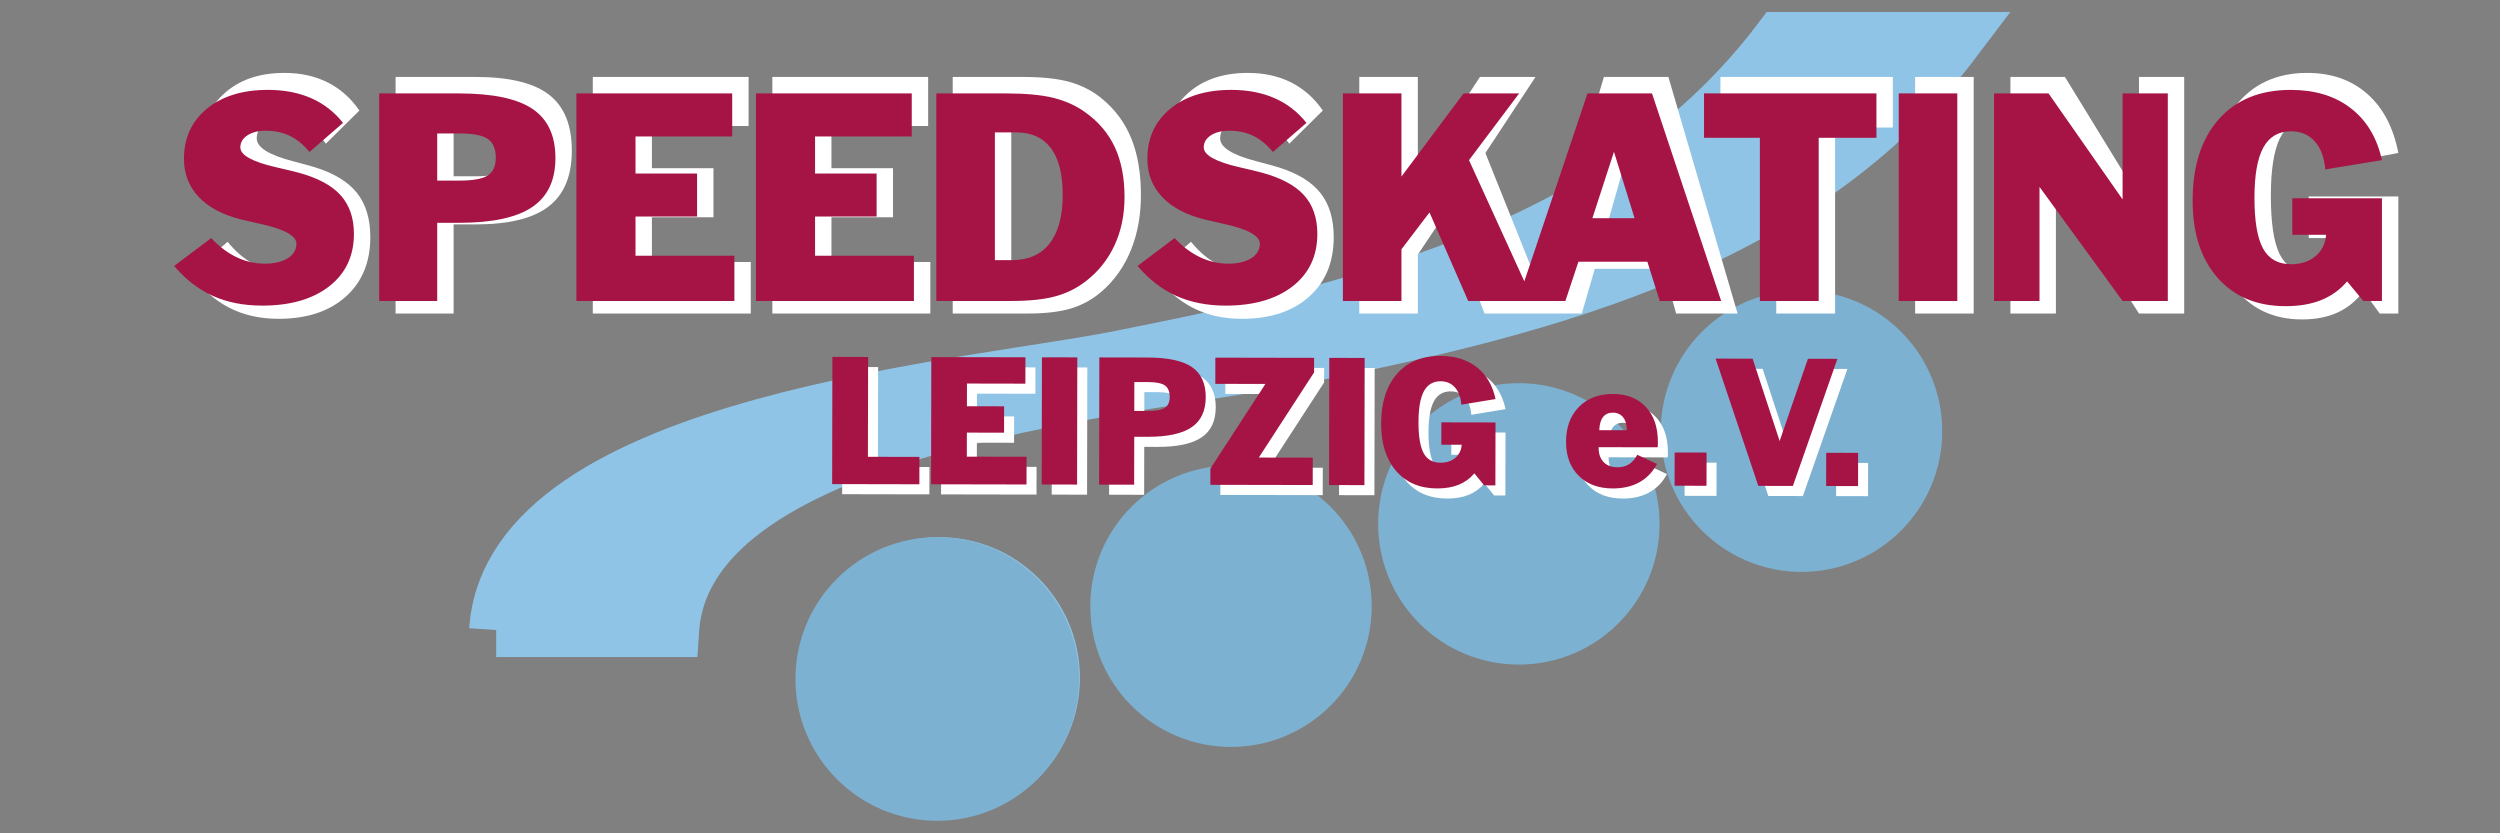 <?xml version="1.0" encoding="UTF-8"?>
<!DOCTYPE svg PUBLIC "-//W3C//DTD SVG 1.1//EN" "http://www.w3.org/Graphics/SVG/1.1/DTD/svg11.dtd">
<!-- Creator: CorelDRAW 2019 (64-Bit) -->
<svg xmlns="http://www.w3.org/2000/svg" xml:space="preserve" width="150mm" height="50mm" version="1.1" style="shape-rendering:geometricPrecision; text-rendering:geometricPrecision; image-rendering:optimizeQuality; fill-rule:evenodd; clip-rule:evenodd"
viewBox="0 0 15000 5000"
 xmlns:xlink="http://www.w3.org/1999/xlink"
 xmlns:xodm="http://www.corel.com/coreldraw/odm/2003">
 <rect x="0" y="0" width="15000" height="5000" fill="#808080" stroke="none"/>
 <defs>
  <style type="text/css">
   <![CDATA[
    .str0 {stroke:#8FC4E6;stroke-width:324.56;stroke-miterlimit:22.926}
    .fil2 {fill:none}
    .fil1 {fill:#7DB1D1}
    .fil0 {fill:#8FC4E6}
    .fil4 {fill:#A61445;fill-rule:nonzero}
    .fil3 {fill:white;fill-rule:nonzero}
   ]]>
  </style>
 </defs>
 <g id="Ebene_x0020_1">
  <path class="fil0" d="M5635.29 3222.92c466.21,0 844.27,378.06 844.27,844.29 0,466.19 -378.06,844.24 -844.27,844.24 -466.21,0 -844.27,-378.05 -844.27,-844.24 0,-466.23 378.06,-844.29 844.27,-844.29z"/>
  <path class="fil1" d="M7386.01 2793.05c466.18,0 844.27,378.09 844.27,844.25 0,466.21 -378.09,844.26 -844.27,844.26 -466.21,0 -844.29,-378.05 -844.29,-844.26 0,-466.16 378.08,-844.25 844.29,-844.25z"/>
  <path class="fil1" d="M9113.08 2299.02c466.21,0 844.29,378.09 844.29,844.27 0,466.23 -378.08,844.29 -844.29,844.29 -466.19,0 -844.27,-378.06 -844.27,-844.29 0,-466.18 378.08,-844.27 844.27,-844.27z"/>
  <path class="fil1" d="M10809.08 1742.82c466.19,0 844.27,378.06 844.27,844.29 0,466.18 -378.08,844.24 -844.27,844.24 -466.21,0 -844.26,-378.06 -844.26,-844.24 0,-466.23 378.05,-844.29 844.26,-844.29z"/>
  <path class="fil0 str0" d="M2977.16 3780.23c84.43,-1266.4 2912.71,-1456.37 3799.18,-1646.31 1498.59,-295.51 2997.16,-696.5 3904.72,-1899.59l1055.34 0c-907.58,1203.09 -2406.17,1604.08 -3904.71,1899.59 -886.5,189.94 -3714.78,379.91 -3799.21,1646.31l-1055.32 0z"/>
  <path class="fil2" d="M3504.83 3780.23c84.43,-1266.4 2912.71,-1456.37 3799.21,-1646.31 1498.56,-295.51 2997.11,-696.5 3904.69,-1899.59"/>
  <path class="fil1" d="M5623.47 3222.91c469.88,0 850.92,381.04 850.92,850.95 0,469.86 -381.04,850.9 -850.92,850.9 -469.89,0 -850.93,-381.04 -850.93,-850.9 0,-469.91 381.04,-850.95 850.93,-850.95z"/>
  <g id="_2111661180624">
   <g>
    <path class="fil3" d="M1143.2 1641.49l222.27 -190.64c47.39,57.75 98.33,101.53 152.53,131.03 54.2,29.49 110.6,44.09 169.16,44.09 57.47,0 103.49,-12.42 138.1,-37.27 34.57,-25.14 51.74,-57.74 51.74,-98.41 0,-54.03 -69.19,-98.75 -207.56,-134.13 -50.93,-12.74 -91.24,-23.29 -121.2,-31.67 -112.22,-31.67 -198.03,-82.91 -257.13,-154.32 -59.39,-71.09 -89.07,-158.35 -89.07,-261.43 0,-141.88 45.75,-256.14 137.27,-342.15 91.53,-85.99 213.55,-129.16 366.36,-129.16 97.78,0 184.41,18.95 260.12,56.82 75.46,37.89 139.18,94.39 190.67,168.9l-201.29 199.02c-36.22,-50.29 -75.44,-86.92 -117.66,-110.21 -42.22,-23.29 -90.17,-35.09 -144.09,-35.09 -45.77,0 -82.54,10.56 -110.86,31.67 -28.06,21.42 -42.22,48.74 -42.22,81.96 0,53.41 71.9,98.74 215.46,136.3 55.83,14.6 99.96,26.7 132.37,36.34 114.95,35.38 199.38,86.62 253.04,153.68 53.65,67.37 80.62,155.87 80.62,265.78 0,150.89 -49.58,270.42 -148.44,358.28 -98.88,87.88 -232.89,131.97 -402.04,131.97 -111.13,0 -210.01,-22.36 -296.35,-66.76 -86.35,-44.4 -163.71,-112.7 -231.8,-204.6zm1230.35 239.69l0 -1419.53 478.85 0c202.1,0 349.19,35.4 440.99,105.88 91.78,70.79 137.54,182.56 137.54,335.95 0,152.43 -46.58,264.21 -139.73,335.62 -93.15,71.72 -239.43,107.42 -438.8,107.42l-130.74 0 0 534.66 -348.11 0zm348.11 -823.4l132.37 0c82.26,0 139.45,-11.8 171.33,-35.39 31.86,-23.6 47.65,-63.96 47.65,-120.78 0,-60.54 -15.79,-103.39 -47.65,-128.55 -31.88,-25.15 -89.07,-37.57 -171.33,-37.57l-132.37 0 0 322.29zm835.11 823.4l0 -1419.53 934.81 0 0 294.34 -580.17 0 0 253.35 369.36 0 0 294.34 -369.36 0 0 268.26 593.25 0 0 309.24 -947.89 0zm1077.27 0l0 -1419.53 934.82 0 0 294.34 -580.18 0 0 253.35 369.36 0 0 294.34 -369.36 0 0 268.26 593.26 0 0 309.24 -947.9 0zm1433.55 -279.43l102.96 0c98.33,0 173.78,-38.19 225.8,-114.58 52.03,-76.37 78.17,-186.59 78.17,-330.97 0,-141.89 -23.42,-248.69 -70.54,-320.41 -47.12,-71.73 -117.11,-107.75 -210.28,-107.75l-126.11 0 0 873.71zm-351.37 279.43l0 -1419.53 420.01 0c117.13,0 211.37,10.25 283.27,30.43 71.64,20.49 135.38,53.09 190.68,98.73 79.8,64.89 138.92,144.68 177.58,239.69 38.41,94.7 57.76,208.02 57.76,339.67 0,121.71 -19.9,231.62 -59.92,330.05 -39.78,98.11 -97.8,180.7 -173.79,247.14 -54.2,47.51 -115.21,81.66 -182.77,102.46 -67.54,20.8 -155.25,31.36 -263.39,31.36l-449.43 0zm1207.47 -239.69l222.25 -190.64c47.4,57.75 98.35,101.53 152.53,131.03 54.22,29.49 110.6,44.09 169.17,44.09 57.46,0 103.5,-12.42 138.09,-37.27 34.59,-25.14 51.76,-57.74 51.76,-98.41 0,-54.03 -69.2,-98.75 -207.57,-134.13 -50.92,-12.74 -91.23,-23.29 -121.2,-31.67 -112.22,-31.67 -198.02,-82.91 -257.13,-154.32 -59.39,-71.09 -89.07,-158.35 -89.07,-261.43 0,-141.88 45.76,-256.14 137.28,-342.15 91.53,-85.99 213.55,-129.16 366.35,-129.16 97.78,0 184.4,18.95 260.12,56.82 75.46,37.89 139.19,94.39 190.68,168.9l-201.29 199.02c-36.24,-50.29 -75.45,-86.92 -117.67,-110.21 -42.21,-23.29 -90.17,-35.09 -144.1,-35.09 -45.75,0 -82.53,10.56 -110.85,31.67 -28.07,21.42 -42.23,48.74 -42.23,81.96 0,53.41 71.92,98.74 215.46,136.3 55.84,14.6 99.96,26.7 132.38,36.34 114.94,35.38 199.37,86.62 253.04,153.68 53.65,67.37 80.61,155.87 80.61,265.78 0,150.89 -49.56,270.42 -148.42,358.28 -98.88,87.88 -232.89,131.97 -402.05,131.97 -111.13,0 -210,-22.36 -296.35,-66.76 -86.35,-44.4 -163.7,-112.7 -231.79,-204.6zm1231.97 239.69l0 -1419.53 351.37 0 0 568.49 372.63 -568.49 333.38 0 -300.7 456.41 385.69 963.12 -390.59 0 -232.08 -605.75 -168.33 252.11 0 353.64 -351.37 0zm1048.94 0l418.67 -1419.53 387.05 0 415.09 1419.53 -368.8 0 -74.08 -268.26 -413.75 0 -78.17 268.26 -286.01 0zm448.07 -566.33l253.05 0 -123.67 -453.91 -129.38 453.91zm1004.83 566.33l0 -1115.87 -335.03 0 0 -303.66 1034.5 0 0 303.66 -346.48 0 0 1115.87 -352.99 0zm833.21 0l0 -1419.53 351.38 0 0 1419.53 -351.38 0zm571.73 0l0 -1419.53 327.13 0 444.26 724.67 0 -724.67 271.29 0 0 1419.53 -271.29 0 -498.46 -780.25 0 780.25 -272.93 0zm2118.59 -133.82c-42.5,56.82 -94.24,99.35 -154.72,127.3 -60.74,27.94 -132.1,41.91 -214.63,41.91 -171.88,0 -307.52,-64.58 -407.48,-193.74 -99.98,-129.16 -150.09,-305.2 -150.09,-527.51 0,-236.59 52.03,-421.94 156.34,-556.39 104.33,-134.43 248.42,-201.5 432.28,-201.5 145.18,0 265.3,41.6 360.09,125.13 95.06,83.21 157.43,201.82 187.12,355.19l-339.93 63.65c-6.26,-82.89 -27.51,-147.16 -63.74,-192.5 -36.22,-45.64 -83.34,-68.31 -141.91,-68.31 -74.9,0 -130.2,36.95 -165.88,110.85 -35.68,73.89 -53.39,188.46 -53.39,343.7 0,160.52 17.17,276.64 51.76,347.73 34.59,71.11 90.42,106.81 167.51,106.81 59.65,0 108.41,-18.31 146.81,-54.95 38.15,-36.32 59.38,-85.08 63.74,-146.23l-202.64 0 0 -249.63 537.67 0 0 702.31 -111.67 0 -97.24 -133.82z"/>
    <path class="fil4" d="M1044.83 1595.63l222.27 -167.24c47.39,50.66 98.33,89.06 152.54,114.94 54.2,25.88 110.58,38.69 169.15,38.69 57.46,0 103.5,-10.9 138.09,-32.69 34.6,-22.06 51.76,-50.66 51.76,-86.35 0,-47.4 -69.18,-86.61 -207.55,-117.66 -50.95,-11.17 -91.25,-20.44 -121.22,-27.79 -112.22,-27.79 -198.02,-72.73 -257.13,-135.38 -59.38,-62.37 -89.07,-138.91 -89.07,-229.35 0,-124.46 45.76,-224.7 137.29,-300.16 91.51,-75.45 213.55,-113.31 366.35,-113.31 97.78,0 184.4,16.61 260.13,49.85 75.44,33.23 139.18,82.8 190.66,148.17l-201.28 174.61c-36.23,-44.13 -75.46,-76.27 -117.68,-96.7 -42.22,-20.43 -90.15,-30.78 -144.09,-30.78 -45.77,0 -82.53,9.26 -110.86,27.77 -28.05,18.8 -42.22,42.77 -42.22,71.92 0,46.84 71.91,86.61 215.45,119.57 55.84,12.8 99.97,23.42 132.38,31.88 114.95,31.05 199.39,75.99 253.05,134.83 53.66,59.1 80.62,136.73 80.62,233.16 0,132.37 -49.56,237.24 -148.44,314.32 -98.88,77.09 -232.89,115.77 -402.05,115.77 -111.13,0 -210,-19.61 -296.35,-58.56 -86.33,-38.96 -163.7,-98.88 -231.8,-179.51zm1230.36 210.28l0 -1245.33 478.86 0c202.11,0 349.19,31.04 440.99,92.89 91.79,62.09 137.55,160.16 137.55,294.71 0,133.73 -46.57,231.8 -139.73,294.44 -93.16,62.93 -239.43,94.24 -438.81,94.24l-130.75 0 0 469.05 -348.11 0zm348.11 -722.36l132.39 0c82.26,0 139.45,-10.35 171.32,-31.04 31.87,-20.71 47.66,-56.12 47.66,-105.96 0,-53.12 -15.79,-90.72 -47.66,-112.77 -31.87,-22.06 -89.06,-32.96 -171.32,-32.96l-132.39 0 0 282.73zm835.13 722.36l0 -1245.33 934.82 0 0 258.22 -580.18 0 0 222.26 369.36 0 0 258.22 -369.36 0 0 235.34 593.26 0 0 271.29 -947.9 0zm1077.28 0l0 -1245.33 934.82 0 0 258.22 -580.18 0 0 222.26 369.36 0 0 258.22 -369.36 0 0 235.34 593.26 0 0 271.29 -947.9 0zm1433.57 -245.14l102.95 0c98.33,0 173.79,-33.5 225.81,-100.51 52.03,-67.01 78.17,-163.7 78.17,-290.36 0,-124.49 -23.42,-218.18 -70.55,-281.11 -47.12,-62.91 -117.12,-94.51 -210.28,-94.51l-126.1 0 0 766.49zm-351.39 245.14l0 -1245.33 420.02 0c117.13,0 211.37,8.99 283.27,26.69 71.65,17.98 135.38,46.57 190.68,86.61 79.81,56.93 138.91,126.94 177.59,210.29 38.41,83.07 57.75,182.5 57.75,297.98 0,106.78 -19.89,203.21 -59.93,289.54 -39.77,86.08 -97.78,158.53 -173.78,216.82 -54.2,41.69 -115.22,71.64 -182.77,89.89 -67.55,18.25 -155.26,27.51 -263.39,27.51l-449.44 0zm1207.47 -210.28l222.27 -167.24c47.39,50.66 98.33,89.06 152.54,114.94 54.2,25.88 110.59,38.69 169.15,38.69 57.47,0 103.5,-10.9 138.1,-32.69 34.59,-22.06 51.75,-50.66 51.75,-86.35 0,-47.4 -69.18,-86.61 -207.55,-117.66 -50.95,-11.17 -91.25,-20.44 -121.22,-27.79 -112.22,-27.79 -198.02,-72.73 -257.13,-135.38 -59.38,-62.37 -89.07,-138.91 -89.07,-229.35 0,-124.46 45.76,-224.7 137.29,-300.16 91.51,-75.45 213.55,-113.31 366.35,-113.31 97.79,0 184.4,16.61 260.13,49.85 75.44,33.23 139.18,82.8 190.66,148.17l-201.28 174.61c-36.23,-44.13 -75.46,-76.27 -117.68,-96.7 -42.22,-20.43 -90.15,-30.78 -144.09,-30.78 -45.77,0 -82.53,9.26 -110.86,27.77 -28.05,18.8 -42.22,42.77 -42.22,71.92 0,46.84 71.91,86.61 215.46,119.57 55.83,12.8 99.96,23.42 132.37,31.88 114.95,31.05 199.39,75.99 253.06,134.83 53.65,59.1 80.61,136.73 80.61,233.16 0,132.37 -49.56,237.24 -148.44,314.32 -98.88,77.09 -232.89,115.77 -402.05,115.77 -111.13,0 -210,-19.61 -296.35,-58.56 -86.33,-38.96 -163.7,-98.88 -231.8,-179.51zm1232 210.28l0 -1245.33 351.38 0 0 498.73 372.62 -498.73 333.39 0 -300.71 400.4 385.69 844.93 -390.59 0 -232.07 -531.41 -168.33 221.16 0 310.25 -351.38 0zm1048.95 0l418.65 -1245.33 387.07 0 415.11 1245.33 -368.82 0 -74.08 -235.34 -413.75 0 -78.17 235.34 -286.01 0zm448.07 -496.82l253.05 0 -123.66 -398.23 -129.39 398.23zm1004.82 496.82l0 -978.95 -335.03 0 0 -266.38 1034.51 0 0 266.38 -346.47 0 0 978.95 -353.01 0zm833.21 0l0 -1245.33 351.39 0 0 1245.33 -351.39 0zm571.73 0l0 -1245.33 327.14 0 444.26 635.74 0 -635.74 271.29 0 0 1245.33 -271.29 0 -498.46 -684.49 0 684.49 -272.94 0zm2118.6 -117.4c-42.49,49.85 -94.24,87.17 -154.72,111.68 -60.74,24.52 -132.09,36.78 -214.63,36.78 -171.88,0 -307.52,-56.66 -407.48,-169.98 -99.98,-113.31 -150.09,-267.75 -150.09,-462.78 0,-207.55 52.02,-370.17 156.35,-488.11 104.32,-117.93 248.41,-176.77 432.27,-176.77 145.18,0 265.3,36.5 360.09,109.77 95.06,73 157.44,177.05 187.13,311.61l-339.94 55.83c-6.25,-72.72 -27.51,-129.11 -63.74,-168.87 -36.22,-40.04 -83.34,-59.92 -141.91,-59.92 -74.9,0 -130.2,32.41 -165.88,97.23 -35.67,64.83 -53.39,165.35 -53.39,301.53 0,140.83 17.17,242.7 51.76,305.08 34.59,62.36 90.43,93.69 167.51,93.69 59.65,0 108.42,-16.07 146.81,-48.2 38.15,-31.88 59.39,-74.64 63.74,-128.3l-202.64 0 0 -219 537.68 0 0 616.13 -111.68 0 -97.24 -117.4z"/>
   </g>
   <g>
    <path class="fil3" d="M5052.92 2965.2l1.46 -763.15 214.27 0.4 -1.15 598.92 309.08 0.59 -0.31 164.26 -523.35 -1.02zm593.46 1.14l1.46 -763.15 564.83 1.08 -0.3 158.25 -350.56 -0.67 -0.26 136.2 223.17 0.43 -0.31 158.23 -223.17 -0.42 -0.28 144.21 358.45 0.69 -0.31 166.26 -572.72 -1.11zm663.74 1.28l1.46 -763.16 212.29 0.41 -1.46 763.16 -212.29 -0.41zm344.44 0.67l1.48 -763.17 289.31 0.56c122.12,0.23 210.95,19.44 266.33,57.44 55.39,38.16 82.93,98.3 82.77,180.76 -0.15,81.96 -28.41,142 -84.77,180.28 -56.36,38.46 -144.77,57.48 -265.25,57.25l-78.99 -0.15 -0.55 287.43 -210.33 -0.4zm211.18 -442.27l79.98 0.15c49.7,0.1 84.28,-6.19 103.56,-18.83 19.29,-12.65 28.86,-34.33 28.92,-64.86 0.07,-32.56 -9.43,-55.62 -28.67,-69.18 -19.22,-13.54 -53.78,-20.29 -103.47,-20.39l-79.99 -0.15 -0.33 173.26zm456.34 443.54l0.19 -97.31 330.13 -507.96 -300.51 -0.58 0.3 -157.24 592.47 1.14 -0.18 87.46 -331.61 510.8 323.72 0.62 -0.32 164.26 -614.19 -1.19zm712.12 1.37l1.47 -763.15 212.3 0.4 -1.48 763.17 -212.29 -0.42zm872.05 -70.27c-25.73,30.51 -57.05,53.31 -93.6,68.27 -36.73,14.95 -79.87,22.38 -129.73,22.29 -103.84,-0.2 -185.73,-35.08 -245.99,-104.63 -60.29,-69.56 -90.38,-164.27 -90.15,-283.78 0.25,-127.2 31.88,-226.78 95.05,-298.94 63.17,-72.16 150.29,-108.04 261.38,-107.83 87.72,0.17 160.25,22.67 217.44,67.69 57.34,44.84 94.91,108.68 112.7,191.17l-205.46 33.82c-3.69,-44.56 -16.47,-79.14 -38.31,-103.55 -21.85,-24.59 -50.29,-36.83 -85.67,-36.9 -45.25,-0.08 -78.72,19.71 -100.34,59.4 -21.64,39.68 -32.46,101.27 -32.62,184.72 -0.17,86.3 10.08,148.75 30.91,187.02 20.83,38.26 54.53,57.52 101.11,57.61 36.03,0.07 65.5,-9.72 88.76,-29.38 23.08,-19.48 35.96,-45.66 38.66,-78.55l-122.44 -0.23 0.25 -134.2 324.88 0.62 -0.73 377.57 -67.48 -0.12 -58.62 -72.07zm749.49 -259.11l165.07 0.32c0.06,-33.23 -7.3,-59.11 -22.07,-77.49 -14.78,-18.56 -35.34,-27.78 -61.68,-27.84 -25.67,-0.05 -45.42,8.77 -59.12,26.59 -13.69,17.68 -21.16,43.86 -22.2,78.42zm346.36 202.97c-26.41,48.86 -61.87,85.51 -106.52,110.13 -44.49,24.45 -97.67,36.71 -159.39,36.58 -85.41,-0.16 -153.48,-25.5 -204.08,-76.17 -50.77,-50.67 -75.98,-118.67 -75.81,-204.13 0.17,-87.12 25.8,-156.68 77.1,-208.67 51.11,-52.13 119.13,-78.06 204.06,-77.88 83.27,0.15 149.05,25.99 197.49,77.66 48.46,51.67 72.52,122 72.34,210.95 -0.02,8.53 -0.03,14.86 -0.19,19.21 -0.17,4.17 -0.68,8.34 -1.34,12.17l-354 -0.68 -0.02 3.02c-0.07,36.71 9.92,65.43 29.79,86.18 19.88,20.73 47.68,31.14 83.39,31.21 27,0.04 50.2,-6.08 69.65,-18.39 19.45,-12.33 35.93,-31.15 49.14,-56.5l118.39 55.31zm105.42 130.41l0.37 -199.32 191.56 0.37 -0.38 199.31 -191.55 -0.36zm502.44 0.96l-256.25 -763.66 222.01 0.43 162.14 494.06 169.64 -493.42 176.93 0.33 -267.1 762.65 -207.37 -0.39zm406.83 0.78l0.38 -199.31 191.56 0.37 -0.38 199.31 -191.56 -0.37z"/>
    <path class="fil4" d="M4992.92 2904.62l1.46 -763.15 214.27 0.4 -1.15 598.92 309.08 0.59 -0.31 164.26 -523.35 -1.02zm593.46 1.14l1.46 -763.15 564.83 1.08 -0.3 158.25 -350.56 -0.67 -0.26 136.2 223.17 0.43 -0.31 158.23 -223.17 -0.42 -0.28 144.21 358.45 0.69 -0.31 166.26 -572.72 -1.11zm663.74 1.28l1.46 -763.16 212.29 0.41 -1.46 763.16 -212.29 -0.41zm344.44 0.67l1.48 -763.17 289.31 0.56c122.12,0.23 210.95,19.44 266.33,57.44 55.39,38.16 82.93,98.3 82.77,180.76 -0.15,81.96 -28.41,142 -84.77,180.28 -56.36,38.46 -144.77,57.48 -265.25,57.25l-78.99 -0.15 -0.55 287.43 -210.33 -0.4zm211.18 -442.27l79.98 0.15c49.7,0.1 84.28,-6.19 103.56,-18.83 19.29,-12.65 28.86,-34.33 28.92,-64.86 0.07,-32.56 -9.43,-55.62 -28.67,-69.18 -19.22,-13.54 -53.78,-20.29 -103.47,-20.39l-79.99 -0.15 -0.33 173.26zm456.34 443.54l0.19 -97.31 330.13 -507.96 -300.51 -0.58 0.3 -157.24 592.47 1.14 -0.18 87.46 -331.61 510.8 323.72 0.62 -0.32 164.26 -614.19 -1.19zm712.12 1.37l1.47 -763.15 212.3 0.4 -1.48 763.17 -212.29 -0.42zm872.05 -70.27c-25.73,30.51 -57.05,53.31 -93.6,68.27 -36.73,14.95 -79.87,22.38 -129.73,22.29 -103.84,-0.2 -185.73,-35.08 -245.99,-104.63 -60.29,-69.56 -90.38,-164.27 -90.15,-283.78 0.25,-127.2 31.88,-226.78 95.05,-298.94 63.17,-72.16 150.29,-108.04 261.38,-107.83 87.72,0.17 160.25,22.67 217.44,67.69 57.34,44.84 94.91,108.68 112.7,191.17l-205.46 33.82c-3.69,-44.56 -16.47,-79.14 -38.31,-103.55 -21.85,-24.59 -50.29,-36.83 -85.67,-36.9 -45.25,-0.08 -78.72,19.71 -100.34,59.4 -21.64,39.68 -32.46,101.27 -32.62,184.72 -0.17,86.3 10.08,148.75 30.91,187.02 20.83,38.26 54.53,57.52 101.11,57.61 36.03,0.07 65.5,-9.72 88.76,-29.38 23.08,-19.48 35.96,-45.66 38.66,-78.55l-122.44 -0.23 0.25 -134.2 324.88 0.62 -0.73 377.57 -67.48 -0.12 -58.62 -72.07zm749.49 -259.11l165.07 0.32c0.06,-33.23 -7.3,-59.11 -22.07,-77.49 -14.78,-18.56 -35.34,-27.78 -61.68,-27.84 -25.67,-0.05 -45.42,8.77 -59.12,26.59 -13.69,17.68 -21.16,43.86 -22.2,78.42zm346.36 202.97c-26.41,48.86 -61.87,85.51 -106.52,110.13 -44.49,24.45 -97.67,36.71 -159.39,36.58 -85.41,-0.16 -153.48,-25.5 -204.08,-76.17 -50.77,-50.67 -75.98,-118.67 -75.81,-204.13 0.17,-87.12 25.8,-156.68 77.1,-208.67 51.11,-52.13 119.13,-78.06 204.06,-77.88 83.27,0.15 149.05,25.99 197.49,77.66 48.46,51.67 72.52,122 72.34,210.95 -0.02,8.53 -0.03,14.86 -0.19,19.21 -0.17,4.17 -0.68,8.34 -1.34,12.17l-354 -0.68 -0.02 3.02c-0.07,36.71 9.92,65.43 29.79,86.18 19.88,20.73 47.68,31.14 83.39,31.21 27,0.04 50.2,-6.08 69.65,-18.39 19.45,-12.33 35.93,-31.15 49.14,-56.5l118.39 55.31zm105.42 130.41l0.37 -199.32 191.56 0.37 -0.38 199.31 -191.55 -0.36zm502.44 0.96l-256.25 -763.66 222.01 0.43 162.14 494.06 169.64 -493.42 176.93 0.33 -267.1 762.65 -207.37 -0.39zm406.83 0.78l0.38 -199.31 191.56 0.37 -0.38 199.31 -191.56 -0.37z"/>
   </g>
  </g>
 </g>
</svg>
